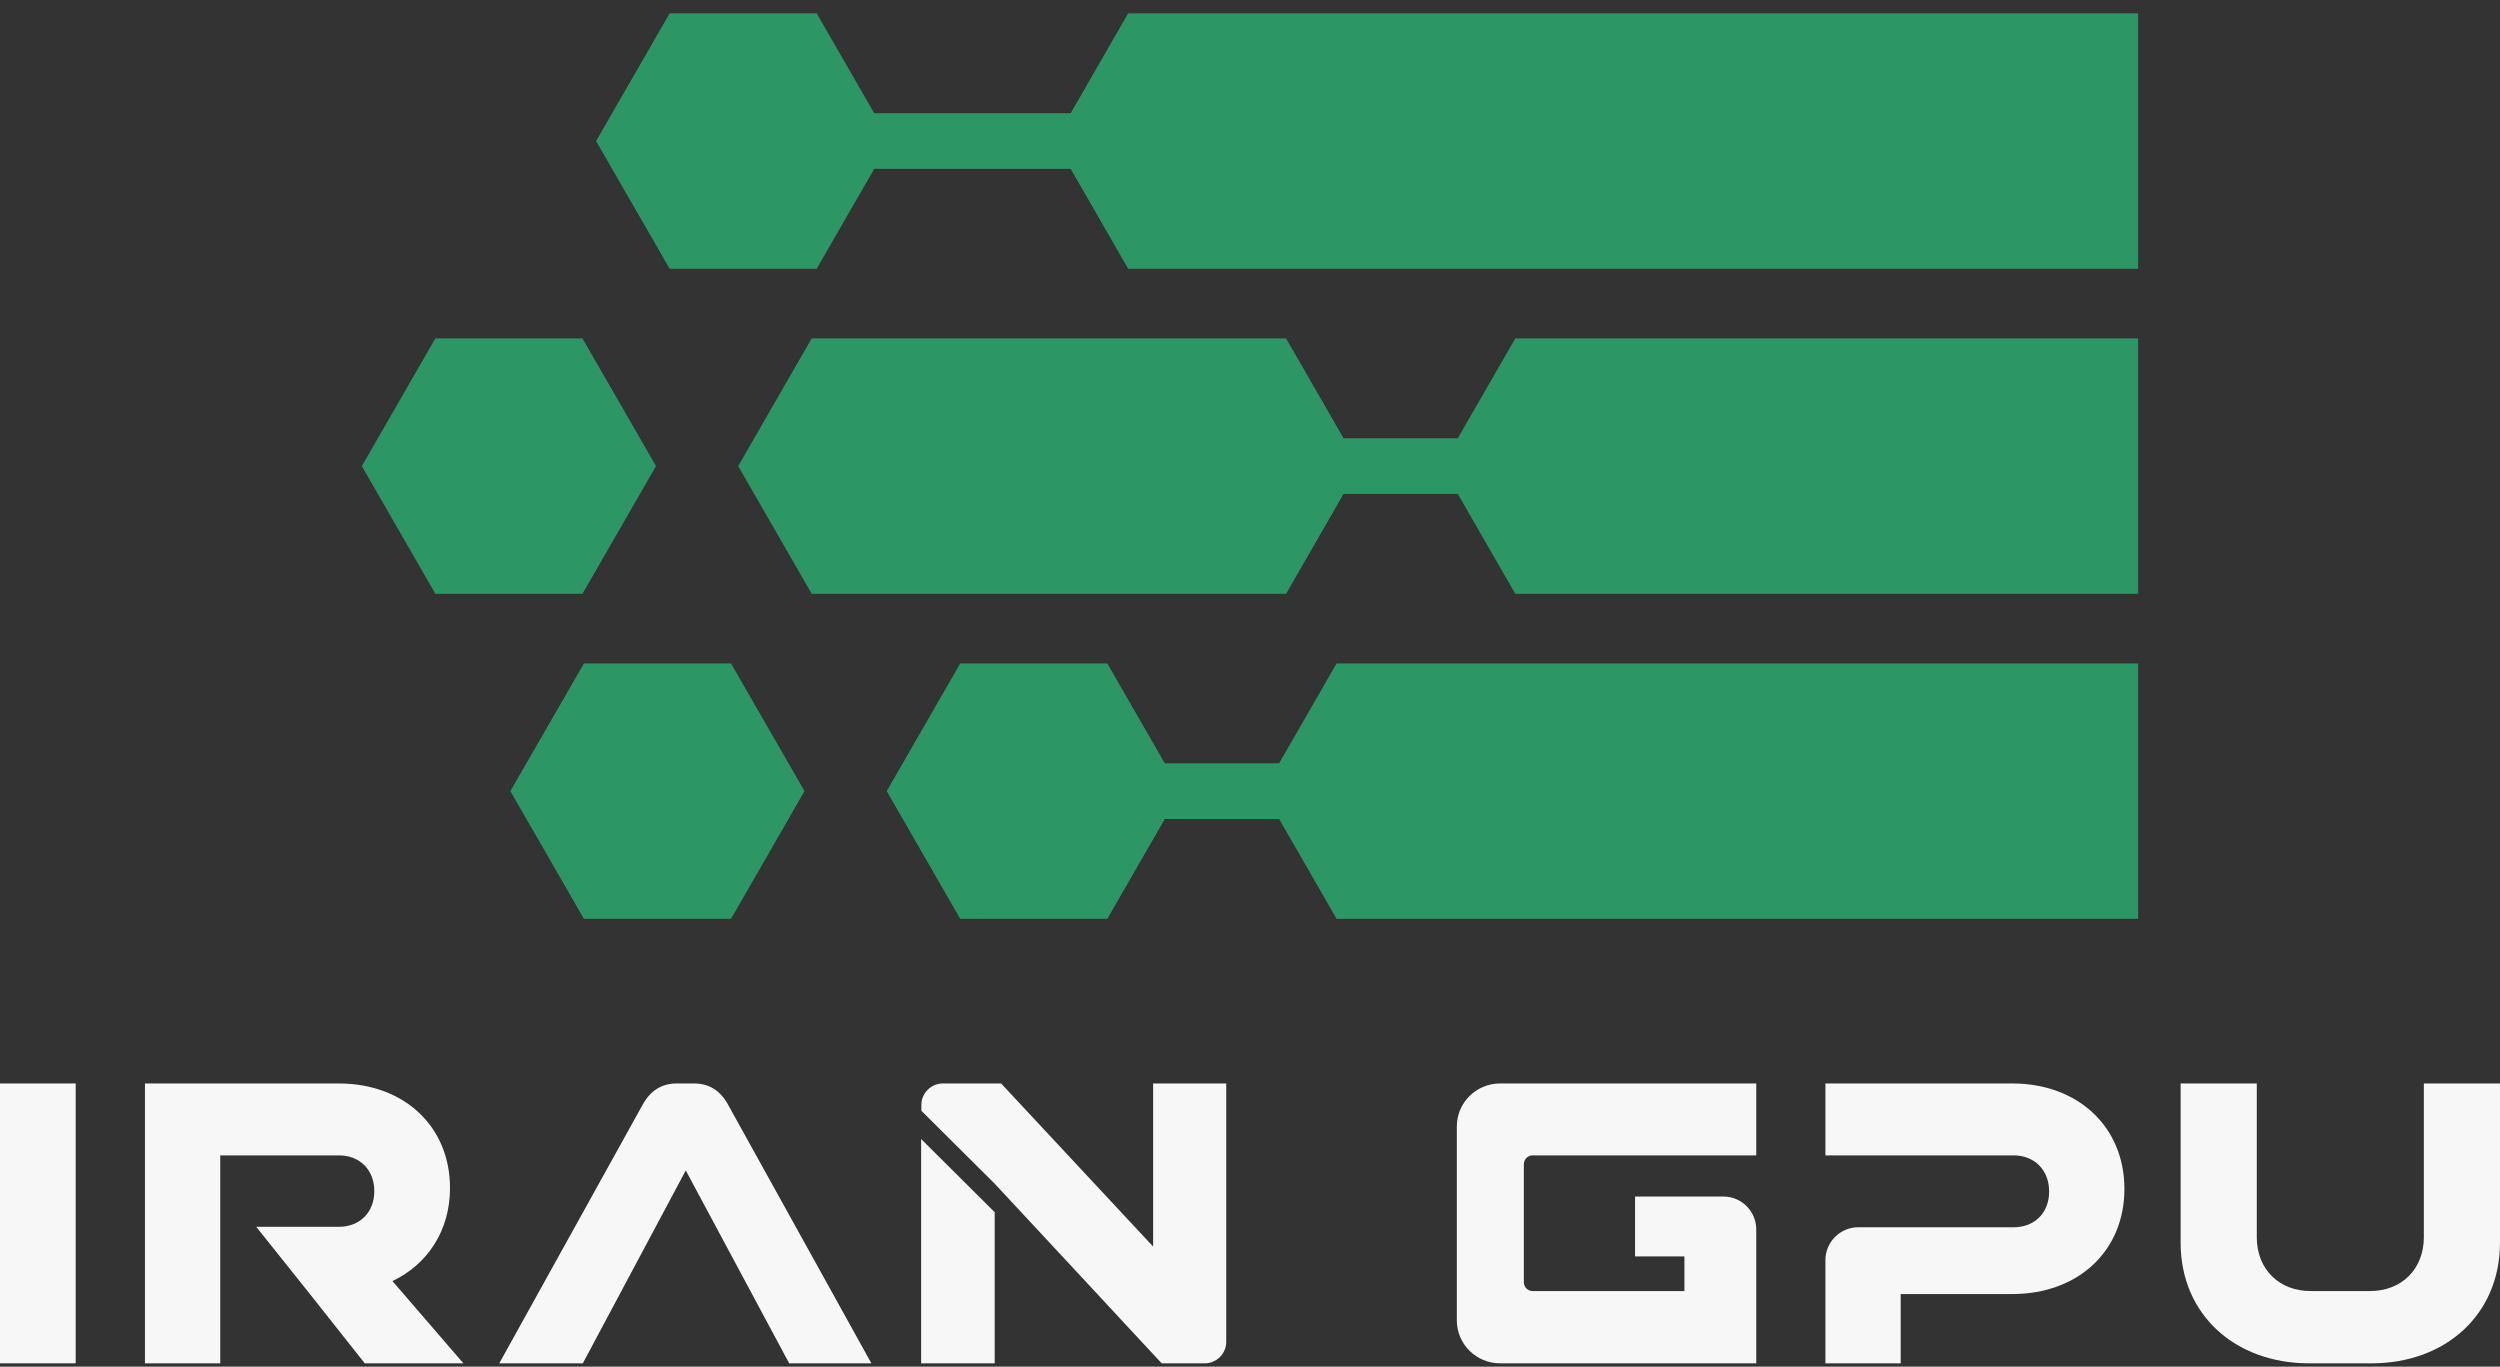 <svg xmlns="http://www.w3.org/2000/svg" width="150" height="82" viewBox="0 0 150 82" fill="none"><rect x="0" y="0" width="150" height="82" fill="#333333" stroke="none"/><g clip-path="url(#clip0_184_2485)"><path d="M49.002 16.124L52.453 10.133H64.241L67.69 16.124H128.289V0.801H67.69L64.241 6.792H52.453L49.002 0.801H40.179L35.766 8.464L40.179 16.124H49.002Z" fill="#2D9665"></path><path d="M39.36 27.966L34.947 20.303H26.122L21.71 27.966L26.122 35.629H34.947L39.36 27.966Z" fill="#2D9665"></path><path d="M90.918 20.303L87.469 26.294H80.613L77.164 20.303H48.703L44.292 27.966L48.703 35.629H77.164L80.613 29.637H87.469L90.918 35.629H128.289V20.303H90.918Z" fill="#2D9665"></path><path d="M76.747 45.798H69.888L66.439 39.807H57.614L53.203 47.467L57.614 55.13H66.439L69.888 49.139H76.747L80.196 55.13H128.289V39.807H80.196L76.747 45.798Z" fill="#2D9665"></path><path d="M35.035 39.807L30.622 47.467L35.035 55.13H43.86L48.271 47.467L43.86 39.807H35.035Z" fill="#2D9665"></path><path d="M0 65.008V81.8H4.542V65.008H0Z" fill="#F7F7F7"></path><path d="M23.549 76.864C25.651 75.859 27 73.841 27 71.285C27 67.539 24.197 65.008 20.329 65.008H8.697V81.8H13.214V69.322H20.329C21.575 69.322 22.458 70.174 22.458 71.466C22.458 72.757 21.575 73.609 20.329 73.609H15.375L18.511 77.538L21.886 81.8H27.804L23.546 76.864H23.549Z" fill="#F7F7F7"></path><path d="M43.668 66.248C43.202 65.42 42.526 65.008 41.642 65.008H40.604C39.72 65.008 39.047 65.42 38.578 66.248L29.956 81.8H34.969L41.146 70.226L47.351 81.8H52.283L43.665 66.248H43.668Z" fill="#F7F7F7"></path><path d="M55.268 68.34V81.801H59.682V72.733L55.268 68.342V68.34Z" fill="#F7F7F7"></path><path d="M91.959 77.462H101.065V75.382H98.104V71.792H103.401C104.492 71.792 105.375 72.676 105.375 73.767V81.8H90.005C88.572 81.8 87.409 80.645 87.409 79.217V67.591C87.409 66.163 88.572 65.008 90.005 65.008H105.375V69.322H91.959C91.668 69.322 91.431 69.559 91.431 69.85V76.936C91.431 77.227 91.668 77.464 91.959 77.464V77.462Z" fill="#F7F7F7"></path><path d="M120.743 65.008H109.525V69.322H120.819C122.04 69.322 122.948 70.174 122.948 71.493C122.948 72.811 122.04 73.636 120.819 73.636H111.498C110.408 73.636 109.525 74.52 109.525 75.612V81.8H114.042V77.642H120.743C124.663 77.642 127.465 75.081 127.465 71.337C127.465 67.593 124.663 65.008 120.743 65.008Z" fill="#F7F7F7"></path><path d="M145.431 65.008V74.229C145.431 76.165 144.081 77.462 142.211 77.462H138.629C136.757 77.462 135.407 76.168 135.407 74.229V65.008H130.838V74.565C130.838 78.854 134.082 81.8 138.55 81.8H142.288C146.753 81.8 149.998 78.857 149.998 74.565V65.008H145.428H145.431Z" fill="#F7F7F7"></path><path d="M73.574 65.008V80.51C73.574 81.223 72.992 81.801 72.276 81.801H69.701L68.783 80.811L68.435 80.438L64.855 76.583L59.684 71.024L55.283 66.646V66.297C55.283 65.584 55.865 65.006 56.581 65.006H60.064L60.291 65.248L61.076 66.09L69.188 74.795V65.006H73.574V65.008Z" fill="#F7F7F7"></path><path d="M68.78 80.81C68.672 80.697 68.558 80.573 68.433 80.438L68.78 80.81Z" fill="#F7F7F7"></path></g><defs><clipPath id="clip0_184_2485"><rect width="150" height="81" fill="white" transform="translate(0 0.801)"></rect></clipPath></defs></svg>